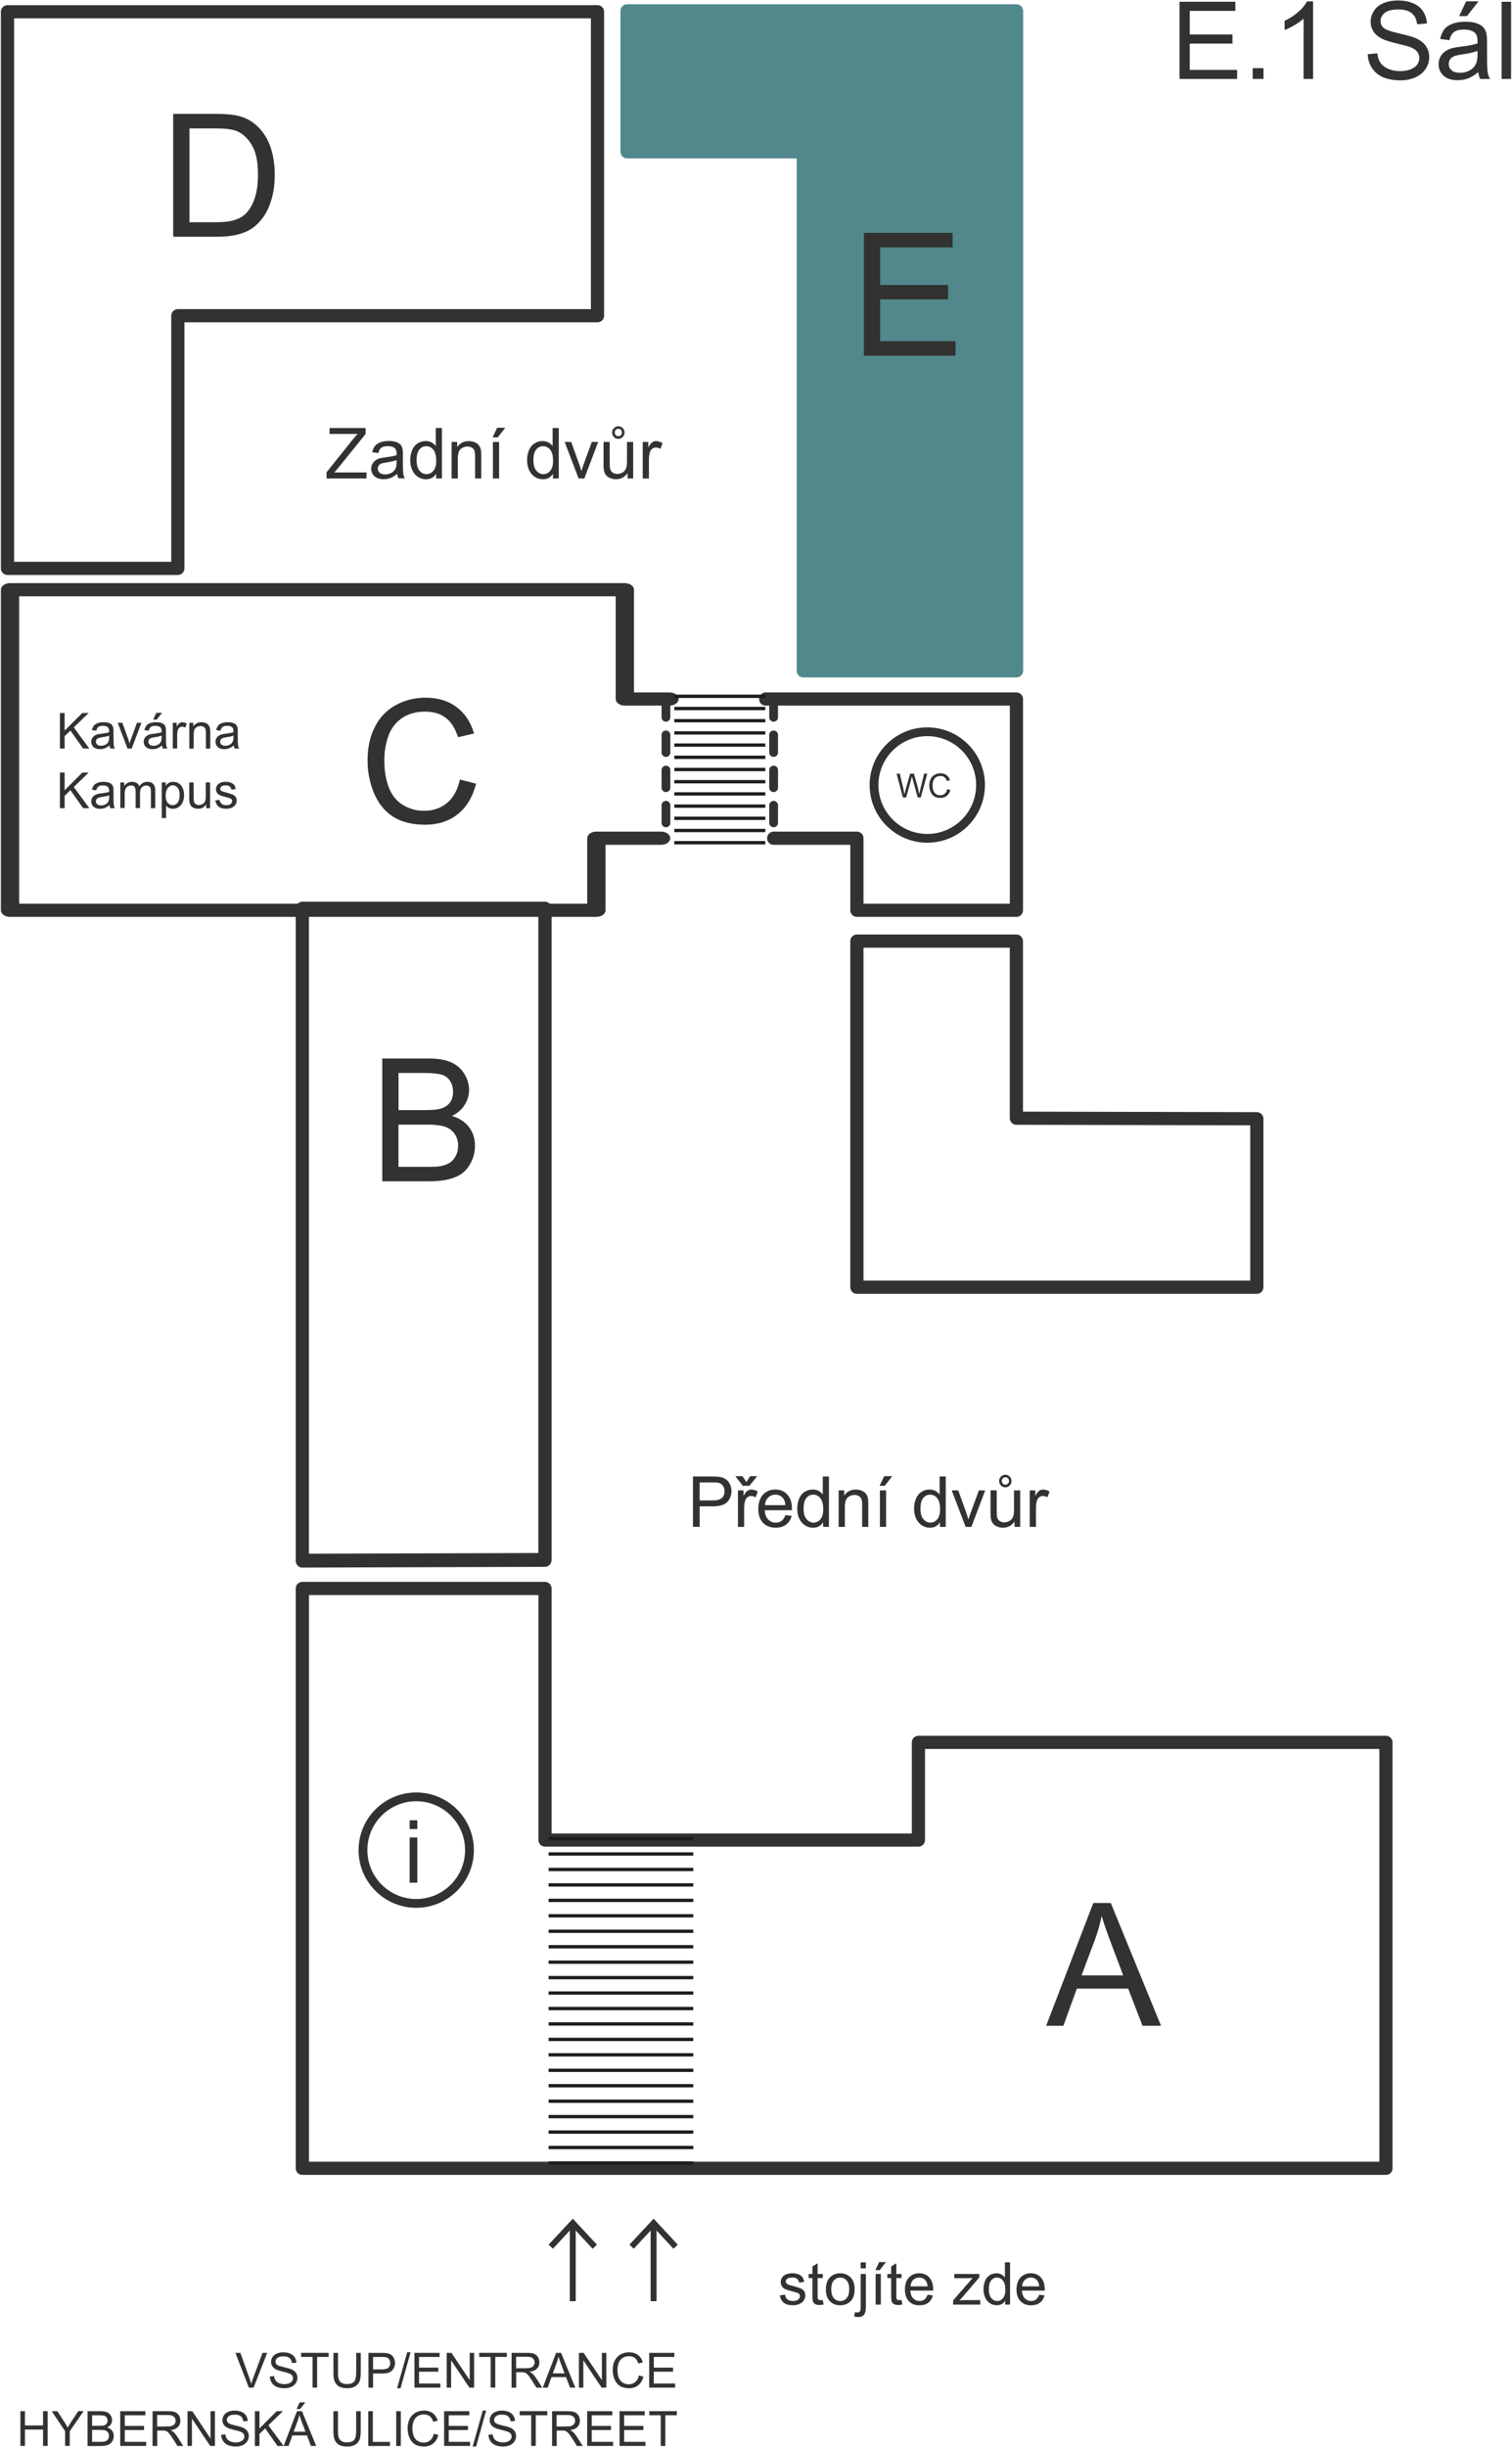 <?xml version="1.0" encoding="UTF-8"?> <svg xmlns="http://www.w3.org/2000/svg" xmlns:xlink="http://www.w3.org/1999/xlink" id="Vrstva_1" width="445" height="720" version="1.1" viewBox="0 0 445 720"><defs><style> .st0, .st1 { fill: none; } .st2 { fill: #323231; } .st3 { clip-path: url(#clippath-1); } .st4 { clip-path: url(#clippath-3); } .st5 { clip-path: url(#clippath-4); } .st6 { clip-path: url(#clippath-2); } .st7 { clip-path: url(#clippath-5); } .st1 { stroke: #1d1d1b; stroke-miterlimit: 10; stroke-width: .98px; } .st8 { fill: #51888b; } .st9 { clip-path: url(#clippath); } </style><clipPath id="clippath"><rect class="st0" x=".26" y=".13" width="444.48" height="719.74"></rect></clipPath><clipPath id="clippath-1"><rect class="st0" x=".26" y=".13" width="444.48" height="719.74"></rect></clipPath><clipPath id="clippath-2"><rect class="st0" x=".26" y=".13" width="444.48" height="719.74"></rect></clipPath><clipPath id="clippath-3"><rect class="st0" x=".26" y=".13" width="444.48" height="719.74"></rect></clipPath><clipPath id="clippath-4"><rect class="st0" x=".26" y=".13" width="444.48" height="719.74"></rect></clipPath><clipPath id="clippath-5"><rect class="st0" x=".26" y=".13" width="444.48" height="719.74"></rect></clipPath></defs><polygon class="st8" points="183.95 2.98 183.95 45.19 236.34 45.19 236.34 197.13 299.21 197.13 299.21 2.98 183.95 2.98"></polygon><g class="st9"><path class="st2" d="M90.92,636.07h315.04v-121.45h-133.72v26.8c0,1.07-.87,1.94-1.94,1.94h-109.9c-1.07,0-1.94-.87-1.94-1.94v-72.08h-67.53v166.74ZM407.9,639.95H88.98c-1.07,0-1.94-.87-1.94-1.94v-170.62c0-1.07.87-1.94,1.94-1.94h71.42c1.07,0,1.94.87,1.94,1.94v72.09h106.02v-26.8c0-1.07.87-1.94,1.94-1.94h137.6c1.07,0,1.94.87,1.94,1.94v125.34c0,1.07-.87,1.94-1.94,1.94"></path><path class="st2" d="M254.14,278.85v97.96c19.3,0,94.53,0,113.83,0v-45.7l-68.84-.15c-1.07,0-1.94-.87-1.94-1.94v-50.17h-43.06ZM252.19,380.7c-1.07,0-1.94-.87-1.94-1.94v-101.85c0-1.07.87-1.94,1.94-1.94h46.94c1.07,0,1.94.87,1.94,1.94v50.18l68.83.15c1.07,0,1.94.87,1.94,1.94v49.58c0,1.07-.87,1.94-1.94,1.94-16.04,0-101.67,0-117.72,0"></path><path class="st2" d="M90.92,269.4v187.77l67.53-.21v-187.56h-67.53ZM160.39,459h0,0ZM88.98,461.27c-.51,0-1.01-.21-1.37-.6-.37-.38-.57-.9-.57-1.45v-191.87c0-1.13.87-2.04,1.94-2.04h71.42c1.07,0,1.94.92,1.94,2.04v191.64c0,1.13-.87,2.04-1.94,2.04l-71.42.22h0Z"></path><path class="st2" d="M4.15,165.3h46.25v-72.4c0-1.07.87-1.94,1.94-1.94h121.57V5.4H4.15v159.9ZM52.34,169.18H2.2c-1.07,0-1.94-.87-1.94-1.94V3.46c0-1.07.87-1.94,1.94-1.94h173.65c1.07,0,1.94.87,1.94,1.94v89.44c0,1.07-.87,1.94-1.94,1.94H54.28v72.4c0,1.07-.87,1.94-1.94,1.94"></path><path class="st8" d="M186.49,42.72h49.93c1.07,0,1.94.87,1.94,1.94v150.78c12.99,0,49.97,0,58.87,0V5.14h-110.75v37.58ZM236.42,199.33c-.52,0-1.01-.2-1.37-.57-.36-.36-.57-.86-.57-1.37V46.61h-49.93c-1.07,0-1.94-.87-1.94-1.94V3.2c0-1.07.87-1.94,1.94-1.94h114.63c1.07,0,1.94.87,1.94,1.94v194.18c0,1.07-.87,1.94-1.94,1.94,0,0-50.62,0-62.75,0"></path><path class="st2" d="M299.14,269.79h-46.94c-1.07,0-1.94-.87-1.94-1.94v-19.27h-22.56c-1.07,0-1.94-.87-1.94-1.94s.87-1.94,1.94-1.94h24.5c1.07,0,1.94.87,1.94,1.94v19.27h43.06v-58.29h-71.85c-1.07,0-1.94-.87-1.94-1.94s.87-1.94,1.94-1.94h73.79c1.07,0,1.94.87,1.94,1.94v62.17c0,1.07-.87,1.94-1.94,1.94"></path><path class="st2" d="M175.51,269.79H2.95c-1.48,0-2.69-.87-2.69-1.94v-94.33c0-1.07,1.2-1.94,2.69-1.94h180.95c1.48,0,2.69.87,2.69,1.94v30.22h10.44c1.48,0,2.69.87,2.69,1.94s-1.2,1.94-2.69,1.94h-13.13c-1.48,0-2.69-.87-2.69-1.94v-30.22H5.64v90.45h167.19v-19.27c0-1.07,1.2-1.94,2.69-1.94h19.06c1.48,0,2.69.87,2.69,1.94s-1.2,1.94-2.69,1.94h-16.37v19.27c0,1.07-1.2,1.94-2.69,1.94"></path><path class="st2" d="M196,212.35c-.72,0-1.3-.58-1.3-1.29v-5.18c0-.72.58-1.29,1.3-1.29s1.29.58,1.29,1.29v5.18c0,.71-.58,1.29-1.29,1.29M196,222.71c-.72,0-1.3-.58-1.3-1.29v-5.18c0-.72.58-1.29,1.3-1.29h0c.72,0,1.29.58,1.29,1.29,0,.04,0,.09,0,.13v5.05c0,.71-.58,1.29-1.29,1.29M196,233.07c-.72,0-1.3-.58-1.3-1.3v-5.18c0-.71.58-1.29,1.3-1.29h0c.72,0,1.29.58,1.29,1.29,0,.04,0,.09,0,.13v5.05c0,.71-.58,1.3-1.29,1.3M196,243.42c-.72,0-1.3-.58-1.3-1.29v-5.18c0-.71.58-1.29,1.3-1.29h0c.72,0,1.29.58,1.29,1.29,0,.04,0,.09,0,.13v5.05c0,.71-.58,1.29-1.29,1.29"></path><path class="st2" d="M227.69,212.35c-.72,0-1.3-.58-1.3-1.29v-5.18c0-.72.58-1.29,1.3-1.29s1.29.58,1.29,1.29v5.18c0,.71-.58,1.29-1.29,1.29M227.69,222.71c-.72,0-1.3-.58-1.3-1.29v-5.18c0-.72.58-1.29,1.3-1.29h0c.72,0,1.29.58,1.29,1.29,0,.04,0,.09,0,.13v5.05c0,.71-.58,1.29-1.29,1.29M227.69,233.07c-.72,0-1.3-.58-1.3-1.3v-5.18c0-.71.58-1.29,1.3-1.29h0c.72,0,1.29.58,1.29,1.29,0,.04,0,.09,0,.13v5.05c0,.71-.58,1.3-1.29,1.3M227.69,243.42c-.72,0-1.3-.58-1.3-1.29v-5.18c0-.71.58-1.29,1.3-1.29h0c.72,0,1.29.58,1.29,1.29,0,.04,0,.09,0,.13v5.05c0,.71-.58,1.29-1.29,1.29"></path><path class="st2" d="M96.12,140.77v-1.82l7.6-9.5c.54-.67,1.05-1.26,1.54-1.76h-8.27v-1.75h10.62v1.75l-8.32,10.29-.9,1.04h9.47v1.75h-11.72Z"></path><path class="st2" d="M116.72,135.38c-.66.27-1.65.5-2.97.69-.75.11-1.28.23-1.59.36s-.55.33-.72.59c-.17.26-.25.55-.25.86,0,.49.18.89.55,1.21.37.32.9.49,1.61.49s1.32-.15,1.87-.46c.55-.31.95-.73,1.2-1.26.2-.41.29-1.02.29-1.82v-.67ZM116.88,139.44c-.67.57-1.32.98-1.95,1.21-.62.24-1.29.35-2.01.35-1.18,0-2.09-.29-2.72-.87-.63-.58-.95-1.31-.95-2.21,0-.53.12-1.01.36-1.44.24-.43.55-.78.94-1.05.39-.26.82-.46,1.31-.6.36-.09.9-.19,1.62-.27,1.47-.18,2.55-.39,3.25-.63,0-.25,0-.41,0-.47,0-.74-.17-1.26-.52-1.57-.46-.41-1.16-.62-2.07-.62-.86,0-1.49.15-1.9.45-.41.3-.71.83-.9,1.59l-1.78-.24c.16-.76.43-1.38.8-1.85.37-.47.91-.83,1.61-1.08.7-.25,1.51-.38,2.44-.38s1.66.11,2.24.32c.57.22.99.49,1.26.81.27.33.46.74.57,1.24.06.31.09.87.09,1.68v2.43c0,1.69.04,2.76.12,3.21.08.45.23.88.46,1.29h-1.9c-.19-.38-.31-.82-.36-1.33"></path><path class="st2" d="M122.6,135.41c0,1.38.29,2.4.87,3.09.58.68,1.26,1.02,2.05,1.02s1.47-.33,2.03-.98c.56-.65.83-1.64.83-2.98,0-1.47-.28-2.55-.85-3.24-.57-.69-1.26-1.03-2.09-1.03s-1.49.33-2.03.99c-.54.66-.81,1.7-.81,3.13M128.36,140.77v-1.35c-.68,1.07-1.68,1.6-3,1.6-.86,0-1.64-.24-2.36-.71s-1.28-1.13-1.67-1.98c-.39-.85-.59-1.82-.59-2.92s.18-2.04.54-2.92c.36-.87.89-1.54,1.61-2.01.71-.46,1.51-.7,2.4-.7.65,0,1.22.14,1.73.41.5.27.92.63,1.23,1.07v-5.32h1.81v14.83h-1.69Z"></path><path class="st2" d="M132.91,140.77v-10.74h1.64v1.53c.79-1.18,1.93-1.77,3.42-1.77.65,0,1.24.12,1.78.35.54.23.95.54,1.22.92.27.38.46.83.57,1.35.07.34.1.93.1,1.77v6.6h-1.82v-6.53c0-.74-.07-1.3-.21-1.66-.14-.37-.39-.66-.75-.88-.36-.22-.78-.33-1.27-.33-.77,0-1.44.25-2.01.74-.56.49-.84,1.43-.84,2.8v5.87h-1.82Z"></path></g><path class="st2" d="M145.07,130.03h1.82v10.74h-1.82v-10.74ZM144.98,128.69l1.34-2.83h2.39l-2.23,2.83h-1.51Z"></path><g class="st3"><path class="st2" d="M156.99,135.41c0,1.38.29,2.4.87,3.09.58.68,1.26,1.02,2.05,1.02s1.47-.33,2.03-.98c.56-.65.83-1.64.83-2.98,0-1.47-.28-2.55-.85-3.24-.57-.69-1.26-1.03-2.09-1.03s-1.49.33-2.03.99c-.54.66-.81,1.7-.81,3.13M162.75,140.77v-1.35c-.68,1.07-1.68,1.6-3,1.6-.86,0-1.64-.24-2.36-.71s-1.27-1.13-1.67-1.98c-.4-.85-.59-1.82-.59-2.92s.18-2.04.54-2.92c.36-.87.89-1.54,1.61-2.01.71-.46,1.51-.7,2.4-.7.65,0,1.22.14,1.73.41s.92.63,1.23,1.07v-5.32h1.81v14.83h-1.69Z"></path><path class="st2" d="M170.28,140.77l-4.09-10.74h1.92l2.31,6.43c.25.7.48,1.42.69,2.16.16-.57.39-1.25.68-2.04l2.39-6.55h1.87l-4.07,10.74h-1.7Z"></path><path class="st2" d="M180.92,127.24c0,.32.11.58.32.8.21.22.46.32.75.32s.54-.11.75-.32c.21-.21.32-.47.32-.78s-.1-.56-.31-.78c-.21-.22-.46-.32-.76-.32s-.54.11-.75.32c-.21.21-.32.47-.32.76M180.16,127.23c0-.49.18-.92.54-1.27.36-.36.79-.54,1.28-.54s.93.18,1.29.54c.36.36.54.8.54,1.31s-.18.96-.54,1.32c-.36.36-.78.54-1.28.54s-.94-.18-1.29-.54c-.36-.36-.54-.81-.54-1.35M184.7,140.77v-1.58c-.84,1.21-1.97,1.82-3.41,1.82-.63,0-1.23-.12-1.77-.36-.55-.24-.96-.55-1.22-.92-.27-.37-.45-.82-.56-1.35-.07-.36-.11-.92-.11-1.7v-6.65h1.82v5.96c0,.95.04,1.59.11,1.92.11.48.36.85.73,1.13.37.27.83.41,1.38.41s1.06-.14,1.54-.42c.48-.28.82-.66,1.02-1.14.2-.48.3-1.18.3-2.1v-5.75h1.82v10.74h-1.63Z"></path><path class="st2" d="M189.16,140.77v-10.74h1.64v1.63c.42-.76.8-1.26,1.16-1.51.35-.24.74-.36,1.17-.36.61,0,1.24.2,1.87.59l-.63,1.69c-.45-.26-.89-.39-1.34-.39-.4,0-.76.12-1.07.36-.32.24-.54.57-.68,1-.2.65-.3,1.36-.3,2.12v5.62h-1.82Z"></path><path class="st2" d="M205.91,441.49h3.83c1.27,0,2.17-.24,2.7-.71.53-.47.8-1.14.8-1.99,0-.62-.16-1.15-.47-1.59-.31-.44-.73-.73-1.24-.88-.33-.09-.94-.13-1.83-.13h-3.79v5.3ZM203.95,449.27v-14.83h5.59c.98,0,1.74.05,2.26.14.73.12,1.34.35,1.83.69.49.34.89.82,1.19,1.43.3.61.45,1.29.45,2.02,0,1.26-.4,2.33-1.2,3.2-.8.87-2.25,1.31-4.35,1.31h-3.8v6.03h-1.96Z"></path><path class="st2" d="M217.19,449.27v-10.74h1.64v1.63c.42-.76.8-1.27,1.16-1.51.35-.24.74-.36,1.17-.36.61,0,1.24.2,1.87.59l-.63,1.69c-.45-.26-.89-.39-1.34-.39-.4,0-.75.12-1.07.36s-.54.57-.68,1c-.2.65-.3,1.36-.3,2.12v5.62h-1.82ZM219.67,436.08l1.11-1.72h2.06l-2.28,2.83h-1.94l-2.18-2.83h2.08l1.14,1.72Z"></path><path class="st2" d="M225.15,442.87h6c-.08-.9-.31-1.58-.69-2.03-.58-.7-1.33-1.05-2.26-1.05-.84,0-1.54.28-2.11.84-.57.56-.89,1.31-.95,2.25M231.13,445.81l1.88.23c-.3,1.1-.85,1.95-1.65,2.56-.8.61-1.83.91-3.07.91-1.57,0-2.82-.48-3.74-1.45-.92-.97-1.38-2.32-1.38-4.07s.47-3.21,1.4-4.21c.93-1,2.14-1.5,3.62-1.5s2.61.49,3.52,1.47c.91.98,1.37,2.35,1.37,4.13,0,.11,0,.27,0,.49h-8.01c.07,1.18.4,2.08,1,2.71.6.63,1.35.94,2.25.94.67,0,1.24-.17,1.71-.53.47-.35.85-.91,1.12-1.68"></path><path class="st2" d="M236.51,443.91c0,1.38.29,2.4.87,3.09.58.68,1.26,1.02,2.05,1.02s1.47-.33,2.03-.98c.56-.65.83-1.64.83-2.98,0-1.47-.28-2.55-.85-3.24-.57-.69-1.26-1.03-2.09-1.03s-1.49.33-2.03.99c-.54.66-.81,1.7-.81,3.13M242.26,449.27v-1.35c-.68,1.07-1.68,1.6-3,1.6-.86,0-1.64-.24-2.36-.71-.72-.47-1.27-1.13-1.67-1.98-.4-.85-.59-1.82-.59-2.92s.18-2.04.54-2.92c.36-.87.89-1.54,1.61-2.01.71-.46,1.51-.7,2.4-.7.65,0,1.22.14,1.73.41.51.27.92.63,1.23,1.07v-5.32h1.81v14.83h-1.69Z"></path><path class="st2" d="M246.82,449.27v-10.74h1.64v1.53c.79-1.18,1.93-1.77,3.42-1.77.65,0,1.24.12,1.78.35s.95.54,1.22.92c.27.38.46.83.57,1.35.07.34.1.93.1,1.77v6.6h-1.82v-6.53c0-.74-.07-1.3-.21-1.66-.14-.37-.39-.66-.75-.88-.36-.22-.78-.33-1.27-.33-.77,0-1.44.25-2.01.74-.56.49-.84,1.43-.84,2.8v5.87h-1.82Z"></path></g><path class="st2" d="M258.97,438.53h1.82v10.74h-1.82v-10.74ZM258.88,437.19l1.34-2.83h2.39l-2.23,2.83h-1.51Z"></path><g class="st6"><path class="st2" d="M270.9,443.91c0,1.38.29,2.4.87,3.09s1.27,1.02,2.05,1.02,1.47-.33,2.03-.98c.56-.65.83-1.64.83-2.98,0-1.47-.28-2.55-.85-3.24-.57-.69-1.26-1.03-2.09-1.03s-1.49.33-2.03.99c-.54.66-.81,1.7-.81,3.13M276.65,449.27v-1.35c-.68,1.07-1.68,1.6-3,1.6-.86,0-1.64-.24-2.36-.71-.72-.47-1.27-1.13-1.67-1.98-.4-.85-.59-1.82-.59-2.92s.18-2.04.54-2.92c.36-.87.89-1.54,1.61-2.01.71-.46,1.51-.7,2.4-.7.65,0,1.22.14,1.73.41.51.27.92.63,1.23,1.07v-5.32h1.81v14.83h-1.69Z"></path><path class="st2" d="M284.19,449.27l-4.09-10.74h1.92l2.31,6.43c.25.7.48,1.42.69,2.17.16-.57.39-1.25.68-2.04l2.39-6.55h1.87l-4.07,10.74h-1.7Z"></path><path class="st2" d="M294.83,435.75c0,.32.11.58.32.8.21.22.46.32.75.32s.54-.11.75-.32c.21-.21.32-.48.32-.78s-.1-.56-.31-.78c-.21-.21-.46-.32-.76-.32s-.54.11-.75.32-.32.47-.32.76M294.06,435.74c0-.49.18-.92.54-1.27.36-.36.79-.54,1.28-.54s.93.18,1.29.54c.36.36.54.8.54,1.31s-.18.96-.54,1.32c-.36.36-.78.54-1.28.54s-.94-.18-1.29-.54c-.36-.36-.54-.81-.54-1.35M298.6,449.27v-1.58c-.84,1.21-1.97,1.82-3.41,1.82-.63,0-1.23-.12-1.77-.36-.55-.24-.96-.55-1.22-.92-.27-.37-.45-.82-.56-1.35-.07-.36-.11-.92-.11-1.7v-6.66h1.82v5.96c0,.95.04,1.59.11,1.92.11.48.36.85.73,1.13.37.27.83.41,1.38.41s1.06-.14,1.54-.42.82-.66,1.02-1.14c.2-.48.3-1.18.3-2.1v-5.75h1.82v10.74h-1.63Z"></path><path class="st2" d="M303.06,449.27v-10.74h1.64v1.63c.42-.76.8-1.27,1.16-1.51.35-.24.74-.36,1.17-.36.61,0,1.24.2,1.87.59l-.63,1.69c-.45-.26-.89-.39-1.33-.39-.4,0-.76.12-1.07.36-.32.24-.54.57-.68,1-.2.65-.3,1.36-.3,2.12v5.62h-1.82Z"></path></g><polygon class="st2" points="199.48 660.49 198.2 661.68 192.37 655.38 186.52 661.67 185.25 660.48 192.37 652.83 199.48 660.49"></polygon><rect class="st2" x="191.49" y="654.57" width="1.74" height="22.54"></rect><g><path class="st2" d="M229.52,675.42l1.51-.24c.08.6.32,1.07.71,1.39.39.32.93.48,1.62.48s1.22-.14,1.56-.43c.34-.29.51-.62.51-1.01,0-.34-.15-.62-.45-.81-.21-.14-.73-.31-1.56-.52-1.12-.28-1.9-.53-2.33-.73s-.76-.49-.98-.86c-.22-.36-.33-.77-.33-1.21,0-.4.09-.77.28-1.12s.43-.63.75-.85c.24-.18.56-.32.97-.45.41-.12.85-.18,1.32-.18.71,0,1.33.1,1.86.31.53.2.93.48,1.18.83s.43.81.53,1.4l-1.49.2c-.07-.46-.26-.83-.59-1.09-.33-.26-.79-.39-1.38-.39-.7,0-1.2.12-1.5.35-.3.23-.45.5-.45.81,0,.2.06.38.19.53.12.16.32.3.58.41.15.06.6.19,1.35.39,1.08.29,1.83.52,2.26.71.43.18.76.45,1.01.8.24.35.36.79.36,1.31s-.15.99-.45,1.44-.73.8-1.29,1.04c-.56.25-1.19.37-1.9.37-1.17,0-2.06-.24-2.68-.73-.61-.49-1.01-1.21-1.18-2.16Z"></path><path class="st2" d="M242.16,676.74l.22,1.35c-.43.09-.81.14-1.15.14-.55,0-.98-.09-1.29-.26-.31-.17-.52-.41-.64-.69-.12-.29-.19-.89-.19-1.8v-5.18h-1.12v-1.19h1.12v-2.23l1.52-.92v3.15h1.54v1.19h-1.54v5.27c0,.44.03.72.08.84.05.12.14.22.26.3.12.07.29.11.52.11.17,0,.39-.02.67-.06Z"></path><path class="st2" d="M243.08,673.61c0-1.67.46-2.9,1.39-3.71.77-.67,1.72-1,2.83-1,1.24,0,2.25.41,3.04,1.22s1.18,1.93,1.18,3.36c0,1.16-.17,2.07-.52,2.74-.35.67-.85,1.18-1.52,1.55-.67.37-1.39.55-2.18.55-1.26,0-2.28-.41-3.06-1.21-.78-.81-1.17-1.97-1.17-3.5ZM244.65,673.61c0,1.15.25,2.02.75,2.59.5.57,1.14.86,1.9.86s1.39-.29,1.89-.87c.5-.58.75-1.46.75-2.64,0-1.11-.25-1.96-.76-2.53-.51-.57-1.13-.86-1.89-.86s-1.4.29-1.9.86c-.5.57-.75,1.43-.75,2.59Z"></path><path class="st2" d="M251.37,681.61l.29-1.3c.3.08.55.12.72.12.31,0,.54-.1.7-.31.15-.21.23-.72.23-1.55v-9.47h1.53v9.5c0,1.11-.14,1.88-.43,2.32-.37.57-.98.85-1.83.85-.41,0-.81-.05-1.2-.16ZM253.3,667.45v-1.77h1.53v1.77h-1.53Z"></path><path class="st2" d="M257.63,667.98l1.13-2.38h2l-1.87,2.38h-1.26ZM257.71,678.11v-9.01h1.53v9.01h-1.53Z"></path><path class="st2" d="M265.33,676.74l.22,1.35c-.43.09-.81.14-1.15.14-.55,0-.98-.09-1.29-.26-.31-.17-.52-.41-.64-.69-.12-.29-.19-.89-.19-1.8v-5.18h-1.12v-1.19h1.12v-2.23l1.52-.92v3.15h1.54v1.19h-1.54v5.27c0,.44.03.72.08.84.05.12.14.22.26.3.12.07.29.11.52.11.17,0,.39-.02.67-.06Z"></path><path class="st2" d="M273,675.21l1.58.2c-.25.92-.71,1.64-1.38,2.15-.67.51-1.53.76-2.58.76-1.32,0-2.36-.41-3.13-1.22-.77-.81-1.16-1.95-1.16-3.42s.39-2.69,1.17-3.53c.78-.84,1.79-1.26,3.04-1.26s2.19.41,2.95,1.23,1.15,1.97,1.15,3.46c0,.09,0,.23,0,.41h-6.72c.06.99.34,1.75.84,2.27.5.53,1.13.79,1.88.79.56,0,1.04-.15,1.43-.44.4-.29.71-.76.94-1.41ZM267.98,672.74h5.03c-.07-.76-.26-1.33-.58-1.71-.49-.59-1.12-.88-1.89-.88-.7,0-1.29.23-1.77.7-.48.47-.74,1.1-.79,1.88Z"></path><path class="st2" d="M280.51,678.11v-1.24l5.74-6.58c-.65.03-1.22.05-1.72.05h-3.67v-1.24h7.36v1.01l-4.88,5.72-.94,1.04c.68-.05,1.33-.08,1.93-.08h4.17v1.32h-7.97Z"></path><path class="st2" d="M295.85,678.11v-1.14c-.57.89-1.41,1.34-2.52,1.34-.72,0-1.38-.2-1.98-.59-.6-.4-1.07-.95-1.4-1.66-.33-.71-.5-1.53-.5-2.45s.15-1.71.45-2.45.75-1.29,1.35-1.68c.6-.39,1.27-.58,2.01-.58.54,0,1.03.11,1.45.34.42.23.77.53,1.04.89v-4.46h1.52v12.44h-1.42ZM291.03,673.61c0,1.15.24,2.02.73,2.59.49.57,1.06.86,1.72.86s1.23-.27,1.7-.82.7-1.38.7-2.5c0-1.23-.24-2.14-.71-2.71-.47-.58-1.06-.87-1.76-.87s-1.25.28-1.7.83-.68,1.43-.68,2.62Z"></path><path class="st2" d="M305.84,675.21l1.58.2c-.25.92-.71,1.64-1.38,2.15-.67.51-1.53.76-2.58.76-1.32,0-2.36-.41-3.13-1.22-.77-.81-1.16-1.95-1.16-3.42s.39-2.69,1.17-3.53c.78-.84,1.79-1.26,3.04-1.26s2.19.41,2.95,1.23,1.15,1.97,1.15,3.46c0,.09,0,.23,0,.41h-6.72c.06.99.34,1.75.84,2.27.5.53,1.13.79,1.88.79.56,0,1.04-.15,1.43-.44.4-.29.71-.76.94-1.41ZM300.82,672.74h5.03c-.07-.76-.26-1.33-.58-1.71-.49-.59-1.12-.88-1.89-.88-.7,0-1.29.23-1.77.7-.48.47-.74,1.1-.79,1.88Z"></path></g><g><path class="st2" d="M73.24,702.54l-3.96-10.23h1.47l2.66,7.43c.21.6.39,1.15.54,1.67.16-.56.34-1.12.55-1.67l2.76-7.43h1.38l-4.01,10.23h-1.39Z"></path><path class="st2" d="M79.39,699.26l1.28-.11c.06.51.2.93.42,1.26s.56.59,1.03.8.99.3,1.57.3c.52,0,.97-.08,1.37-.23s.69-.36.88-.63c.19-.27.29-.56.29-.88s-.09-.6-.28-.84c-.19-.24-.49-.44-.92-.6-.27-.11-.88-.27-1.82-.5-.94-.23-1.6-.44-1.98-.64-.49-.26-.85-.57-1.09-.95-.24-.38-.36-.8-.36-1.27,0-.52.15-1,.44-1.45.29-.45.72-.79,1.28-1.02s1.19-.35,1.88-.35c.76,0,1.43.12,2.01.37.58.24,1.02.6,1.34,1.08.31.47.48,1.01.5,1.61l-1.3.1c-.07-.65-.31-1.13-.71-1.47-.4-.33-1-.5-1.78-.5s-1.42.15-1.79.45c-.37.3-.56.66-.56,1.08,0,.37.13.67.4.91.26.24.94.48,2.04.73,1.1.25,1.86.47,2.27.65.6.27,1.04.62,1.32,1.04.28.42.43.91.43,1.46s-.16,1.06-.47,1.54c-.31.48-.76.86-1.34,1.12s-1.24.4-1.97.4c-.93,0-1.7-.14-2.33-.41-.63-.27-1.12-.68-1.47-1.22s-.54-1.16-.56-1.84Z"></path><path class="st2" d="M91.99,702.54v-9.03h-3.37v-1.21h8.11v1.21h-3.39v9.03h-1.35Z"></path><path class="st2" d="M104.83,692.31h1.35v5.91c0,1.03-.12,1.85-.35,2.45-.23.61-.65,1.1-1.26,1.48-.61.38-1.4.57-2.39.57s-1.74-.17-2.35-.5c-.61-.33-1.04-.81-1.31-1.43s-.39-1.48-.39-2.57v-5.91h1.35v5.91c0,.89.08,1.54.25,1.96.17.42.45.75.85.97.4.23.89.34,1.48.34,1,0,1.71-.23,2.13-.68.42-.45.64-1.32.64-2.6v-5.91Z"></path><path class="st2" d="M108.44,702.54v-10.23h3.86c.68,0,1.2.03,1.56.1.5.08.92.24,1.26.48.34.23.61.56.82.99.21.42.31.89.31,1.4,0,.87-.28,1.61-.83,2.21-.55.6-1.55.9-3,.9h-2.62v4.16h-1.35ZM109.79,697.18h2.65c.88,0,1.5-.16,1.86-.49.37-.33.55-.78.55-1.38,0-.43-.11-.79-.32-1.1s-.5-.51-.85-.6c-.23-.06-.65-.09-1.26-.09h-2.62v3.66Z"></path><path class="st2" d="M116.87,702.72l2.97-10.58h1l-2.96,10.58h-1.01Z"></path><path class="st2" d="M121.98,702.54v-10.23h7.4v1.21h-6.05v3.13h5.66v1.2h-5.66v3.48h6.28v1.21h-7.64Z"></path><path class="st2" d="M131.47,702.54v-10.23h1.39l5.38,8.03v-8.03h1.3v10.23h-1.39l-5.38-8.04v8.04h-1.3Z"></path><path class="st2" d="M144.41,702.54v-9.03h-3.37v-1.21h8.11v1.21h-3.39v9.03h-1.35Z"></path><path class="st2" d="M150.56,702.54v-10.23h4.54c.91,0,1.61.09,2.08.28.47.18.85.51,1.14.97.28.46.43.98.43,1.54,0,.73-.23,1.34-.7,1.84-.47.5-1.2.81-2.18.95.36.17.63.34.82.51.4.36.77.82,1.12,1.36l1.78,2.79h-1.7l-1.35-2.13c-.4-.61-.72-1.08-.98-1.41s-.49-.55-.69-.68c-.2-.13-.41-.22-.62-.27-.15-.03-.41-.05-.75-.05h-1.57v4.54h-1.35ZM151.91,696.83h2.91c.62,0,1.1-.06,1.45-.19s.61-.33.8-.61c.18-.28.27-.59.27-.92,0-.48-.18-.88-.53-1.19-.35-.31-.91-.47-1.67-.47h-3.24v3.39Z"></path><path class="st2" d="M159.74,702.54l3.93-10.23h1.46l4.19,10.23h-1.54l-1.19-3.1h-4.28l-1.12,3.1h-1.44ZM162.69,698.34h3.47l-1.07-2.83c-.33-.86-.57-1.57-.73-2.12-.13.66-.31,1.31-.55,1.95l-1.12,3Z"></path><path class="st2" d="M170.38,702.54v-10.23h1.39l5.38,8.03v-8.03h1.3v10.23h-1.39l-5.38-8.04v8.04h-1.3Z"></path><path class="st2" d="M188.02,698.96l1.35.34c-.28,1.11-.79,1.96-1.53,2.54-.74.58-1.64.88-2.71.88s-2-.22-2.69-.67-1.22-1.1-1.58-1.95-.54-1.77-.54-2.74c0-1.07.2-2,.61-2.79.41-.79.99-1.4,1.74-1.81.75-.41,1.58-.62,2.48-.62,1.02,0,1.88.26,2.58.78.7.52,1.18,1.25,1.46,2.2l-1.33.31c-.24-.74-.58-1.29-1.03-1.63-.45-.34-1.02-.51-1.7-.51-.79,0-1.44.19-1.97.57s-.9.88-1.11,1.52c-.21.63-.32,1.29-.32,1.96,0,.87.13,1.63.38,2.28.25.65.65,1.13,1.18,1.46s1.11.48,1.74.48c.76,0,1.4-.22,1.93-.66s.88-1.09,1.07-1.95Z"></path><path class="st2" d="M191.07,702.54v-10.23h7.4v1.21h-6.05v3.13h5.66v1.2h-5.66v3.48h6.28v1.21h-7.64Z"></path></g><g class="st4"><g><path class="st2" d="M6,719.7v-10.23h1.35v4.2h5.32v-4.2h1.35v10.23h-1.35v-4.82h-5.32v4.82h-1.35Z"></path><path class="st2" d="M19.16,719.7v-4.33l-3.94-5.9h1.65l2.02,3.08c.37.58.72,1.15,1.04,1.73.31-.54.68-1.14,1.12-1.81l1.98-3.01h1.58l-4.08,5.9v4.33h-1.35Z"></path><path class="st2" d="M25.76,719.7v-10.23h3.84c.78,0,1.41.1,1.88.31.47.21.84.53,1.11.96.27.43.4.88.4,1.35,0,.44-.12.85-.36,1.24-.24.39-.6.7-1.08.94.62.18,1.09.49,1.43.93.33.44.5.95.5,1.55,0,.48-.1.92-.3,1.34s-.45.73-.75.95c-.3.22-.67.39-1.12.51-.45.11-1,.17-1.65.17h-3.9ZM27.11,713.77h2.21c.6,0,1.03-.04,1.29-.12.34-.1.6-.27.78-.51.17-.24.26-.54.26-.89,0-.34-.08-.64-.24-.9-.16-.26-.4-.43-.7-.53-.3-.09-.82-.14-1.56-.14h-2.04v3.09ZM27.11,718.49h2.55c.44,0,.74-.02.92-.05.31-.06.57-.15.78-.28.21-.13.38-.32.52-.57.13-.25.2-.54.2-.86,0-.38-.1-.71-.29-.99-.2-.28-.47-.48-.81-.59-.35-.11-.85-.17-1.5-.17h-2.37v3.52Z"></path><path class="st2" d="M35.38,719.7v-10.23h7.4v1.21h-6.05v3.13h5.66v1.2h-5.66v3.48h6.28v1.21h-7.64Z"></path><path class="st2" d="M44.9,719.7v-10.23h4.54c.91,0,1.61.09,2.08.28.47.18.85.51,1.14.97.28.46.43.98.43,1.54,0,.73-.23,1.34-.7,1.84-.47.5-1.2.81-2.18.95.36.17.63.34.82.51.4.36.77.82,1.12,1.36l1.78,2.79h-1.7l-1.35-2.13c-.4-.61-.72-1.08-.98-1.41s-.49-.55-.69-.68c-.2-.13-.41-.22-.62-.27-.15-.03-.41-.05-.75-.05h-1.57v4.54h-1.35ZM46.26,713.98h2.91c.62,0,1.1-.06,1.45-.19s.61-.33.8-.61c.18-.28.27-.59.27-.92,0-.48-.18-.88-.53-1.19-.35-.31-.91-.47-1.67-.47h-3.24v3.39Z"></path><path class="st2" d="M55.19,719.7v-10.23h1.39l5.38,8.03v-8.03h1.3v10.23h-1.39l-5.38-8.04v8.04h-1.3Z"></path><path class="st2" d="M65.07,716.41l1.28-.11c.06.51.2.93.42,1.26s.56.59,1.03.8.99.3,1.57.3c.52,0,.97-.08,1.37-.23s.69-.36.88-.63c.19-.27.29-.56.29-.88s-.09-.6-.28-.84c-.19-.24-.49-.44-.92-.6-.27-.11-.88-.27-1.82-.5-.94-.23-1.6-.44-1.98-.64-.49-.26-.85-.57-1.09-.95-.24-.38-.36-.8-.36-1.27,0-.52.15-1,.44-1.45.29-.45.72-.79,1.28-1.02s1.19-.35,1.88-.35c.76,0,1.43.12,2.01.37.58.24,1.02.6,1.34,1.08.31.47.48,1.01.5,1.61l-1.3.1c-.07-.65-.31-1.13-.71-1.47-.4-.33-1-.5-1.78-.5s-1.42.15-1.79.45c-.37.3-.56.66-.56,1.08,0,.37.13.67.4.91.26.24.94.48,2.04.73,1.1.25,1.86.47,2.27.65.6.27,1.04.62,1.32,1.04.28.42.43.91.43,1.46s-.16,1.06-.47,1.54c-.31.48-.76.86-1.34,1.12s-1.24.4-1.97.4c-.93,0-1.7-.14-2.33-.41-.63-.27-1.12-.68-1.47-1.22s-.54-1.16-.56-1.84Z"></path><path class="st2" d="M75.01,719.7v-10.23h1.35v5.08l5.08-5.08h1.84l-4.29,4.15,4.48,6.09h-1.79l-3.64-5.18-1.68,1.63v3.55h-1.35Z"></path><path class="st2" d="M83.48,719.7l3.93-10.23h1.46l4.19,10.23h-1.54l-1.19-3.1h-4.28l-1.12,3.1h-1.44ZM86.43,715.5h3.47l-1.07-2.83c-.33-.86-.57-1.57-.73-2.12-.13.66-.31,1.31-.55,1.95l-1.12,3ZM87.28,708.84l.93-1.96h1.65l-1.54,1.96h-1.04Z"></path><path class="st2" d="M104.82,709.47h1.35v5.91c0,1.03-.12,1.85-.35,2.45-.23.61-.65,1.1-1.26,1.48-.61.38-1.4.57-2.39.57s-1.74-.17-2.35-.5c-.61-.33-1.04-.81-1.31-1.43s-.39-1.48-.39-2.57v-5.91h1.35v5.91c0,.89.08,1.54.25,1.96.17.42.45.75.85.97.4.23.89.34,1.48.34,1,0,1.71-.23,2.13-.68.42-.45.64-1.32.64-2.6v-5.91Z"></path><path class="st2" d="M108.38,719.7v-10.23h1.35v9.03h5.04v1.21h-6.39Z"></path><path class="st2" d="M116.61,719.7v-10.23h1.35v10.23h-1.35Z"></path><path class="st2" d="M127.66,716.11l1.35.34c-.28,1.11-.79,1.96-1.53,2.54-.74.58-1.64.88-2.71.88s-2-.22-2.69-.67-1.22-1.1-1.58-1.95-.54-1.77-.54-2.74c0-1.07.2-2,.61-2.79.41-.79.99-1.4,1.74-1.81.75-.41,1.58-.62,2.48-.62,1.02,0,1.88.26,2.58.78.7.52,1.18,1.25,1.46,2.2l-1.33.31c-.24-.74-.58-1.29-1.03-1.63-.45-.34-1.02-.51-1.7-.51-.79,0-1.44.19-1.97.57s-.9.88-1.11,1.52c-.21.63-.32,1.29-.32,1.96,0,.87.13,1.63.38,2.28.25.65.65,1.13,1.18,1.46s1.11.48,1.74.48c.76,0,1.4-.22,1.93-.66s.88-1.09,1.07-1.95Z"></path><path class="st2" d="M130.71,719.7v-10.23h7.4v1.21h-6.05v3.13h5.66v1.2h-5.66v3.48h6.28v1.21h-7.64Z"></path><path class="st2" d="M139.11,719.87l2.97-10.58h1l-2.96,10.58h-1.01Z"></path><path class="st2" d="M143.73,716.41l1.28-.11c.06.51.2.93.42,1.26s.56.59,1.03.8.99.3,1.57.3c.52,0,.97-.08,1.37-.23s.69-.36.88-.63c.19-.27.29-.56.29-.88s-.09-.6-.28-.84c-.19-.24-.49-.44-.92-.6-.27-.11-.88-.27-1.82-.5-.94-.23-1.6-.44-1.98-.64-.49-.26-.85-.57-1.09-.95-.24-.38-.36-.8-.36-1.27,0-.52.15-1,.44-1.45.29-.45.72-.79,1.28-1.02s1.19-.35,1.88-.35c.76,0,1.43.12,2.01.37.58.24,1.02.6,1.34,1.08.31.47.48,1.01.5,1.61l-1.3.1c-.07-.65-.31-1.13-.71-1.47-.4-.33-1-.5-1.78-.5s-1.42.15-1.79.45c-.37.3-.56.66-.56,1.08,0,.37.13.67.4.91.26.24.94.48,2.04.73,1.1.25,1.86.47,2.27.65.6.27,1.04.62,1.32,1.04.28.42.43.91.43,1.46s-.16,1.06-.47,1.54c-.31.48-.76.86-1.34,1.12s-1.24.4-1.97.4c-.93,0-1.7-.14-2.33-.41-.63-.27-1.12-.68-1.47-1.22s-.54-1.16-.56-1.84Z"></path><path class="st2" d="M156.33,719.7v-9.03h-3.37v-1.21h8.11v1.21h-3.39v9.03h-1.35Z"></path><path class="st2" d="M162.48,719.7v-10.23h4.54c.91,0,1.61.09,2.08.28.47.18.85.51,1.14.97.28.46.43.98.43,1.54,0,.73-.23,1.34-.7,1.84-.47.5-1.2.81-2.18.95.36.17.63.34.82.51.4.36.77.82,1.12,1.36l1.78,2.79h-1.7l-1.35-2.13c-.4-.61-.72-1.08-.98-1.41s-.49-.55-.69-.68c-.2-.13-.41-.22-.62-.27-.15-.03-.41-.05-.75-.05h-1.57v4.54h-1.35ZM163.83,713.98h2.91c.62,0,1.1-.06,1.45-.19s.61-.33.8-.61c.18-.28.27-.59.27-.92,0-.48-.18-.88-.53-1.19-.35-.31-.91-.47-1.67-.47h-3.24v3.39Z"></path><path class="st2" d="M172.81,719.7v-10.23h7.4v1.21h-6.05v3.13h5.66v1.2h-5.66v3.48h6.28v1.21h-7.64Z"></path><path class="st2" d="M182.34,719.7v-10.23h7.4v1.21h-6.05v3.13h5.66v1.2h-5.66v3.48h6.28v1.21h-7.64Z"></path></g><path class="st2" d="M194.46,719.7v-9.03h-3.37v-1.21h8.11v1.21h-3.39v9.03h-1.35Z"></path><g><path class="st2" d="M347.15,23.23V.52h16.43v2.68h-13.42v6.96h12.57v2.67h-12.57v7.73h13.95v2.68h-16.95Z"></path><path class="st2" d="M368.69,23.23v-3.18h3.18v3.18h-3.18Z"></path><path class="st2" d="M386.45,23.23h-2.79V5.46c-.67.64-1.55,1.28-2.64,1.92s-2.07,1.12-2.94,1.44v-2.7c1.56-.73,2.92-1.62,4.09-2.67,1.17-1.04,1.99-2.06,2.48-3.04h1.8v22.81Z"></path><path class="st2" d="M402.52,15.94l2.84-.25c.13,1.14.45,2.07.94,2.8.49.73,1.25,1.32,2.29,1.77,1.03.45,2.2.67,3.49.67,1.15,0,2.16-.17,3.04-.51.88-.34,1.53-.81,1.96-1.4.43-.59.64-1.24.64-1.94s-.21-1.33-.62-1.87-1.1-.98-2.05-1.34c-.61-.24-1.96-.61-4.04-1.11-2.09-.5-3.55-.97-4.39-1.42-1.08-.57-1.89-1.27-2.42-2.12-.53-.84-.8-1.78-.8-2.83,0-1.15.33-2.22.98-3.22.65-1,1.6-1.75,2.85-2.27,1.25-.52,2.64-.77,4.17-.77,1.68,0,3.17.27,4.46.81,1.29.54,2.28,1.34,2.97,2.39s1.06,2.25,1.12,3.58l-2.88.22c-.15-1.44-.68-2.52-1.57-3.25-.89-.73-2.21-1.1-3.96-1.1s-3.14.33-3.97,1c-.83.67-1.25,1.47-1.25,2.41,0,.82.29,1.49.88,2.01.58.53,2.09,1.07,4.53,1.62s4.12,1.04,5.03,1.45c1.32.61,2.3,1.38,2.93,2.32s.95,2.01.95,3.23-.35,2.35-1.04,3.42-1.69,1.9-2.98,2.5c-1.3.59-2.76.89-4.38.89-2.06,0-3.78-.3-5.17-.9s-2.48-1.5-3.27-2.7c-.79-1.2-1.21-2.56-1.25-4.08Z"></path><path class="st2" d="M435.09,21.2c-1.03.88-2.03,1.5-2.98,1.86-.96.36-1.98.54-3.08.54-1.81,0-3.2-.44-4.17-1.33-.97-.88-1.46-2.01-1.46-3.39,0-.81.18-1.54.55-2.21.37-.67.85-1.2,1.44-1.6.59-.4,1.26-.71,2.01-.91.55-.14,1.37-.28,2.48-.42,2.25-.27,3.91-.59,4.97-.96,0-.38.01-.62.01-.73,0-1.14-.26-1.94-.79-2.4-.71-.63-1.77-.95-3.18-.95-1.31,0-2.28.23-2.91.69s-1.09,1.27-1.39,2.44l-2.73-.37c.25-1.17.66-2.11,1.22-2.83.57-.72,1.39-1.27,2.46-1.66,1.07-.39,2.32-.58,3.74-.58s2.55.17,3.42.5c.88.33,1.52.75,1.94,1.25s.7,1.13.87,1.9c.09.48.14,1.33.14,2.57v3.72c0,2.59.06,4.23.18,4.92.12.69.35,1.35.71,1.98h-2.91c-.29-.58-.48-1.26-.56-2.03ZM434.86,14.97c-1.01.41-2.53.76-4.56,1.05-1.15.17-1.96.35-2.43.56-.48.21-.84.51-1.1.91-.26.4-.39.84-.39,1.33,0,.74.28,1.36.84,1.86.56.5,1.39.74,2.47.74s2.03-.23,2.87-.71,1.45-1.11,1.84-1.93c.3-.63.45-1.56.45-2.79v-1.02ZM429.44,4.73l2.06-4.34h3.66l-3.41,4.34h-2.31Z"></path><path class="st2" d="M441.94,23.23V.52h2.79v22.72h-2.79Z"></path></g></g><path class="st2" d="M50.97,69.66v-36.15h12.45c2.81,0,4.96.17,6.44.52,2.07.48,3.84,1.34,5.3,2.59,1.91,1.61,3.33,3.67,4.28,6.18.94,2.51,1.42,5.37,1.42,8.59,0,2.75-.32,5.18-.96,7.3-.64,2.12-1.46,3.88-2.47,5.26-1,1.39-2.1,2.48-3.29,3.28-1.19.8-2.63,1.4-4.31,1.81-1.69.41-3.62.62-5.81.62h-13.04ZM55.76,65.4h7.72c2.38,0,4.25-.22,5.61-.67,1.36-.44,2.44-1.07,3.24-1.87,1.13-1.13,2.02-2.66,2.65-4.57.63-1.91.95-4.24.95-6.97,0-3.78-.62-6.69-1.86-8.72-1.24-2.03-2.75-3.39-4.52-4.08-1.28-.49-3.34-.74-6.19-.74h-7.59v27.61Z"></path><path class="st2" d="M254.26,104.66v-36.15h26.13v4.27h-21.35v11.07h20v4.24h-20v12.3h22.19v4.27h-26.97Z"></path><path class="st2" d="M135.34,229.38l4.78,1.21c-1,3.93-2.81,6.92-5.41,8.99-2.61,2.06-5.79,3.09-9.55,3.09s-7.06-.79-9.5-2.38c-2.44-1.59-4.3-3.88-5.57-6.89-1.27-3.01-1.91-6.24-1.91-9.69,0-3.76.72-7.05,2.16-9.85,1.44-2.8,3.48-4.93,6.14-6.39,2.65-1.45,5.58-2.18,8.77-2.18,3.62,0,6.66.92,9.12,2.76,2.47,1.84,4.18,4.43,5.15,7.77l-4.71,1.11c-.84-2.63-2.05-4.54-3.65-5.74-1.59-1.2-3.6-1.8-6.02-1.8-2.78,0-5.1.67-6.97,2-1.87,1.33-3.18,3.12-3.93,5.36-.76,2.24-1.13,4.56-1.13,6.94,0,3.07.45,5.76,1.34,8.05s2.29,4.01,4.18,5.14,3.94,1.7,6.14,1.7c2.68,0,4.95-.77,6.81-2.32,1.86-1.54,3.11-3.84,3.77-6.88Z"></path><g><path class="st2" d="M17.64,220.26v-10.47h1.38v5.19l5.2-5.19h1.88l-4.39,4.24,4.58,6.23h-1.83l-3.73-5.3-1.71,1.67v3.63h-1.38Z"></path><path class="st2" d="M32.24,219.32c-.48.4-.93.69-1.37.86-.44.17-.91.25-1.42.25-.83,0-1.47-.2-1.92-.61-.45-.41-.67-.93-.67-1.56,0-.37.08-.71.25-1.02s.39-.55.66-.74c.27-.19.58-.33.92-.42.25-.07.63-.13,1.14-.19,1.04-.12,1.8-.27,2.29-.44,0-.18,0-.29,0-.34,0-.52-.12-.89-.36-1.11-.33-.29-.82-.44-1.46-.44-.6,0-1.05.11-1.34.32-.29.21-.5.59-.64,1.12l-1.26-.17c.11-.54.3-.97.56-1.3s.64-.59,1.14-.76c.49-.18,1.07-.27,1.72-.27s1.17.08,1.58.23c.4.15.7.34.89.57s.32.52.4.87c.04.22.06.61.06,1.19v1.71c0,1.19.03,1.95.08,2.27s.16.62.33.91h-1.34c-.13-.27-.22-.58-.26-.94ZM32.13,216.45c-.47.19-1.17.35-2.1.49-.53.08-.9.16-1.12.26-.22.1-.39.23-.51.42-.12.18-.18.39-.18.61,0,.34.13.63.39.86.26.23.64.34,1.14.34s.94-.11,1.32-.32c.39-.22.67-.51.85-.89.14-.29.21-.72.21-1.29v-.47Z"></path><path class="st2" d="M37.53,220.26l-2.88-7.58h1.36l1.63,4.54c.18.49.34,1,.49,1.53.11-.4.27-.88.48-1.44l1.69-4.63h1.32l-2.87,7.58h-1.2Z"></path><path class="st2" d="M47.68,219.32c-.48.4-.93.69-1.37.86-.44.17-.91.25-1.42.25-.83,0-1.47-.2-1.92-.61-.45-.41-.67-.93-.67-1.56,0-.37.08-.71.25-1.02s.39-.55.66-.74c.27-.19.58-.33.92-.42.25-.07.63-.13,1.14-.19,1.04-.12,1.8-.27,2.29-.44,0-.18,0-.29,0-.34,0-.52-.12-.89-.36-1.11-.33-.29-.82-.44-1.46-.44-.6,0-1.05.11-1.34.32-.29.21-.5.59-.64,1.12l-1.26-.17c.11-.54.3-.97.56-1.3s.64-.59,1.14-.76c.49-.18,1.07-.27,1.72-.27s1.17.08,1.58.23c.4.15.7.34.89.57s.32.52.4.87c.04.22.06.61.06,1.19v1.71c0,1.19.03,1.95.08,2.27s.16.62.33.91h-1.34c-.13-.27-.22-.58-.26-.94ZM47.57,216.45c-.47.19-1.17.35-2.1.49-.53.08-.9.16-1.12.26-.22.1-.39.23-.51.42-.12.18-.18.39-.18.61,0,.34.13.63.39.86.26.23.64.34,1.14.34s.94-.11,1.32-.32c.39-.22.67-.51.85-.89.14-.29.21-.72.21-1.29v-.47ZM45.07,211.74l.95-2h1.68l-1.57,2h-1.06Z"></path><path class="st2" d="M50.85,220.26v-7.58h1.16v1.15c.29-.54.57-.89.82-1.06.25-.17.52-.26.82-.26.43,0,.87.14,1.32.41l-.44,1.19c-.31-.19-.63-.28-.94-.28-.28,0-.53.08-.76.25s-.38.4-.48.7c-.14.46-.21.96-.21,1.5v3.97h-1.28Z"></path><path class="st2" d="M55.73,220.26v-7.58h1.16v1.08c.56-.83,1.36-1.25,2.41-1.25.46,0,.88.08,1.26.25.38.16.67.38.86.65s.32.58.4.95c.05.24.07.65.07,1.25v4.66h-1.29v-4.61c0-.52-.05-.91-.15-1.17-.1-.26-.28-.47-.53-.62-.25-.15-.55-.23-.9-.23-.55,0-1.02.17-1.42.52-.4.35-.6,1.01-.6,1.98v4.14h-1.28Z"></path><path class="st2" d="M68.81,219.32c-.48.4-.93.69-1.37.86-.44.17-.91.25-1.42.25-.83,0-1.47-.2-1.92-.61-.45-.41-.67-.93-.67-1.56,0-.37.08-.71.25-1.02s.39-.55.66-.74c.27-.19.58-.33.92-.42.25-.07.63-.13,1.14-.19,1.04-.12,1.8-.27,2.29-.44,0-.18,0-.29,0-.34,0-.52-.12-.89-.36-1.11-.33-.29-.82-.44-1.46-.44-.6,0-1.05.11-1.34.32-.29.21-.5.59-.64,1.12l-1.26-.17c.11-.54.3-.97.56-1.3s.64-.59,1.14-.76c.49-.18,1.07-.27,1.72-.27s1.17.08,1.58.23c.4.15.7.34.89.57s.32.52.4.87c.04.22.06.61.06,1.19v1.71c0,1.19.03,1.95.08,2.27s.16.62.33.91h-1.34c-.13-.27-.22-.58-.26-.94ZM68.7,216.45c-.47.19-1.17.35-2.1.49-.53.08-.9.16-1.12.26-.22.1-.39.23-.51.42-.12.18-.18.39-.18.61,0,.34.13.63.39.86.26.23.64.34,1.14.34s.94-.11,1.32-.32c.39-.22.67-.51.85-.89.14-.29.21-.72.21-1.29v-.47Z"></path></g><g><path class="st2" d="M17.64,237.8v-10.47h1.38v5.19l5.2-5.19h1.88l-4.39,4.24,4.58,6.23h-1.83l-3.73-5.3-1.71,1.67v3.63h-1.38Z"></path><path class="st2" d="M32.24,236.87c-.48.4-.93.69-1.37.86-.44.17-.91.25-1.42.25-.83,0-1.47-.2-1.92-.61-.45-.41-.67-.93-.67-1.56,0-.37.08-.71.25-1.02s.39-.55.66-.74c.27-.19.58-.33.92-.42.25-.07.63-.13,1.14-.19,1.04-.12,1.8-.27,2.29-.44,0-.18,0-.29,0-.34,0-.52-.12-.89-.36-1.11-.33-.29-.82-.44-1.46-.44-.6,0-1.05.11-1.34.32-.29.21-.5.59-.64,1.12l-1.26-.17c.11-.54.3-.97.56-1.3s.64-.59,1.14-.76c.49-.18,1.07-.27,1.72-.27s1.17.08,1.58.23c.4.15.7.34.89.57s.32.52.4.87c.04.22.06.61.06,1.19v1.71c0,1.19.03,1.95.08,2.27s.16.62.33.91h-1.34c-.13-.27-.22-.58-.26-.94ZM32.13,234c-.47.19-1.17.35-2.1.49-.53.08-.9.16-1.12.26-.22.1-.39.23-.51.42-.12.18-.18.39-.18.61,0,.34.13.63.39.86.26.23.64.34,1.14.34s.94-.11,1.32-.32c.39-.22.67-.51.85-.89.14-.29.21-.72.21-1.29v-.47Z"></path><path class="st2" d="M35.42,237.8v-7.58h1.15v1.06c.24-.37.55-.67.95-.9s.84-.34,1.35-.34c.56,0,1.02.12,1.38.35.36.23.61.56.76.98.6-.89,1.38-1.33,2.34-1.33.75,0,1.33.21,1.73.62.4.42.61,1.06.61,1.92v5.2h-1.28v-4.78c0-.51-.04-.88-.12-1.11-.08-.23-.23-.41-.45-.55s-.48-.21-.77-.21c-.53,0-.98.18-1.33.53-.35.35-.53.92-.53,1.7v4.4h-1.29v-4.93c0-.57-.1-1-.31-1.29s-.55-.43-1.03-.43c-.36,0-.7.1-1,.29-.31.19-.53.47-.67.83-.14.37-.21.9-.21,1.58v3.93h-1.28Z"></path><path class="st2" d="M47.6,240.71v-10.49h1.17v.99c.28-.39.59-.67.94-.87.35-.19.77-.29,1.26-.29.65,0,1.22.17,1.71.5.5.33.87.8,1.12,1.41.25.61.38,1.27.38,2,0,.78-.14,1.47-.42,2.1-.28.62-.68,1.1-1.21,1.43-.53.33-1.09.5-1.67.5-.43,0-.81-.09-1.15-.27-.34-.18-.62-.41-.84-.69v3.69h-1.28ZM48.76,234.06c0,.98.2,1.7.59,2.16.4.47.87.7,1.44.7s1.06-.24,1.47-.72c.41-.48.61-1.23.61-2.25s-.2-1.69-.6-2.17c-.4-.48-.87-.72-1.42-.72s-1.03.26-1.45.77c-.42.51-.63,1.26-.63,2.23Z"></path><path class="st2" d="M60.7,237.8v-1.11c-.59.86-1.39,1.29-2.41,1.29-.45,0-.86-.09-1.25-.26-.39-.17-.68-.39-.86-.65-.19-.26-.32-.58-.4-.95-.05-.25-.08-.65-.08-1.2v-4.7h1.29v4.21c0,.67.03,1.12.08,1.36.08.34.25.6.51.8.26.19.59.29.97.29s.75-.1,1.08-.3c.34-.2.58-.47.72-.81.14-.34.21-.83.21-1.48v-4.06h1.28v7.58h-1.15Z"></path><path class="st2" d="M63.35,235.54l1.27-.2c.07.51.27.9.6,1.17.33.27.78.41,1.37.41s1.03-.12,1.31-.36.43-.52.43-.85c0-.29-.13-.52-.38-.69-.18-.11-.61-.26-1.31-.44-.94-.24-1.6-.44-1.96-.62-.36-.17-.64-.41-.83-.72-.19-.31-.28-.65-.28-1.02,0-.34.08-.65.23-.94.15-.29.37-.53.63-.72.2-.15.47-.27.82-.37.34-.1.71-.15,1.11-.15.6,0,1.12.09,1.57.26.45.17.78.4,1,.7.21.29.36.68.44,1.17l-1.26.17c-.06-.39-.22-.69-.5-.91-.27-.22-.66-.33-1.16-.33-.59,0-1.01.1-1.26.29-.25.19-.38.42-.38.69,0,.17.05.32.16.45.1.14.27.25.49.34.13.05.51.16,1.14.33.91.24,1.54.44,1.9.6.36.15.64.38.85.67.2.29.31.66.31,1.1s-.12.83-.37,1.21c-.25.38-.61.67-1.08.88s-1,.31-1.6.31c-.99,0-1.74-.2-2.25-.61-.52-.41-.85-1.02-.99-1.82Z"></path></g><path class="st2" d="M112.51,347.6v-36.15h13.56c2.76,0,4.98.37,6.64,1.1,1.67.73,2.98,1.86,3.92,3.38.94,1.52,1.42,3.11,1.42,4.77,0,1.55-.42,3-1.26,4.36-.84,1.36-2.1,2.47-3.8,3.3,2.19.64,3.87,1.73,5.04,3.28,1.18,1.55,1.76,3.37,1.76,5.47,0,1.69-.36,3.27-1.07,4.72-.71,1.45-1.6,2.58-2.65,3.37-1.05.79-2.37,1.38-3.96,1.79-1.59.4-3.53.6-5.83.6h-13.78ZM117.29,326.64h7.82c2.12,0,3.64-.14,4.56-.42,1.22-.36,2.13-.96,2.75-1.8.62-.84.92-1.89.92-3.16,0-1.2-.29-2.26-.86-3.17-.58-.91-1.4-1.54-2.47-1.87s-2.9-.51-5.5-.51h-7.22v10.92ZM117.29,343.33h9c1.54,0,2.63-.06,3.25-.17,1.1-.2,2.02-.53,2.76-.99.74-.46,1.35-1.13,1.82-2.01.48-.88.71-1.89.71-3.04,0-1.35-.35-2.52-1.04-3.51-.69-.99-1.65-1.69-2.87-2.1-1.22-.4-2.99-.6-5.29-.6h-8.36v12.43Z"></path><g><path class="st2" d="M265.74,234.67l-1.86-7.02h.95l1.07,4.6c.11.48.21.96.3,1.44.18-.75.28-1.18.32-1.3l1.34-4.74h1.12l1.01,3.55c.25.88.43,1.71.54,2.48.09-.44.21-.95.35-1.53l1.1-4.51h.93l-1.92,7.02h-.9l-1.48-5.35c-.12-.45-.2-.72-.22-.82-.07.32-.14.6-.21.82l-1.49,5.35h-.95Z"></path><path class="st2" d="M278.77,232.21l.93.23c-.2.76-.54,1.34-1.05,1.74s-1.12.6-1.85.6-1.37-.15-1.85-.46c-.47-.31-.83-.75-1.08-1.34-.25-.58-.37-1.21-.37-1.88,0-.73.14-1.37.42-1.91s.68-.96,1.19-1.24c.52-.28,1.08-.42,1.7-.42.7,0,1.29.18,1.77.54s.81.86,1,1.51l-.91.22c-.16-.51-.4-.88-.71-1.12s-.7-.35-1.17-.35c-.54,0-.99.13-1.35.39s-.62.61-.76,1.04c-.15.44-.22.88-.22,1.35,0,.6.09,1.12.26,1.56.17.44.44.78.81,1,.37.22.76.33,1.19.33.52,0,.96-.15,1.32-.45.36-.3.6-.74.73-1.33Z"></path></g><g class="st5"><path class="st2" d="M272.91,216.61c-7.93,0-14.38,6.45-14.38,14.38s6.45,14.39,14.38,14.39,14.38-6.45,14.38-14.39-6.45-14.38-14.38-14.38M272.91,247.96c-9.36,0-16.97-7.61-16.97-16.97s7.62-16.97,16.97-16.97,16.97,7.61,16.97,16.97-7.62,16.97-16.97,16.97"></path></g><line class="st1" x1="198.46" y1="204.88" x2="225.24" y2="204.88"></line><line class="st1" x1="198.46" y1="208.47" x2="225.24" y2="208.47"></line><line class="st1" x1="198.46" y1="212.06" x2="225.24" y2="212.06"></line><line class="st1" x1="198.46" y1="215.65" x2="225.24" y2="215.65"></line><line class="st1" x1="198.46" y1="219.24" x2="225.24" y2="219.24"></line><line class="st1" x1="198.46" y1="222.83" x2="225.24" y2="222.83"></line><line class="st1" x1="198.46" y1="226.42" x2="225.24" y2="226.42"></line><line class="st1" x1="198.46" y1="230.01" x2="225.24" y2="230.01"></line><line class="st1" x1="198.46" y1="233.6" x2="225.24" y2="233.6"></line><line class="st1" x1="198.46" y1="237.19" x2="225.24" y2="237.19"></line><line class="st1" x1="198.46" y1="240.78" x2="225.24" y2="240.78"></line><line class="st1" x1="198.46" y1="244.37" x2="225.24" y2="244.37"></line><line class="st1" x1="198.46" y1="247.96" x2="225.24" y2="247.96"></line><g class="st7"><path class="st2" d="M122.5,530c-7.93,0-14.38,6.45-14.38,14.38s6.45,14.39,14.38,14.39,14.38-6.45,14.38-14.39-6.45-14.38-14.38-14.38M122.5,561.36c-9.36,0-16.97-7.61-16.97-16.97s7.62-16.97,16.97-16.97,16.97,7.61,16.97,16.97-7.62,16.97-16.97,16.97"></path></g><path class="st2" d="M120.57,538.19v-2.59h2.25v2.59h-2.25ZM120.57,553.96v-13.3h2.25v13.3h-2.25Z"></path><line class="st1" x1="161.46" y1="540.99" x2="204.03" y2="540.99"></line><line class="st1" x1="161.46" y1="545.53" x2="204.03" y2="545.53"></line><line class="st1" x1="161.46" y1="550.08" x2="204.03" y2="550.08"></line><line class="st1" x1="161.46" y1="554.62" x2="204.03" y2="554.62"></line><line class="st1" x1="161.46" y1="559.17" x2="204.03" y2="559.17"></line><line class="st1" x1="161.46" y1="563.71" x2="204.03" y2="563.71"></line><line class="st1" x1="161.46" y1="568.26" x2="204.03" y2="568.26"></line><line class="st1" x1="161.46" y1="572.81" x2="204.03" y2="572.81"></line><line class="st1" x1="161.46" y1="577.35" x2="204.03" y2="577.35"></line><line class="st1" x1="161.46" y1="581.9" x2="204.03" y2="581.9"></line><line class="st1" x1="161.46" y1="586.44" x2="204.03" y2="586.44"></line><line class="st1" x1="161.46" y1="590.99" x2="204.03" y2="590.99"></line><line class="st1" x1="161.46" y1="595.53" x2="204.03" y2="595.53"></line><line class="st1" x1="161.46" y1="600.08" x2="204.03" y2="600.08"></line><line class="st1" x1="161.46" y1="604.62" x2="204.03" y2="604.62"></line><line class="st1" x1="161.46" y1="609.17" x2="204.03" y2="609.17"></line><line class="st1" x1="161.46" y1="613.71" x2="204.03" y2="613.71"></line><line class="st1" x1="161.46" y1="618.26" x2="204.03" y2="618.26"></line><line class="st1" x1="161.46" y1="622.8" x2="204.03" y2="622.8"></line><line class="st1" x1="161.46" y1="627.35" x2="204.03" y2="627.35"></line><line class="st1" x1="161.46" y1="631.89" x2="204.03" y2="631.89"></line><line class="st1" x1="161.46" y1="636.44" x2="204.03" y2="636.44"></line><path class="st2" d="M307.89,596.08l13.88-36.14h5.15l14.79,36.14h-5.45l-4.22-10.95h-15.11l-3.97,10.95h-5.08ZM318.32,581.24h12.25l-3.77-10.01c-1.15-3.04-2.01-5.54-2.56-7.5-.46,2.32-1.11,4.62-1.95,6.9l-3.97,10.6Z"></path><polygon class="st2" points="175.69 660.49 174.41 661.68 168.58 655.38 162.73 661.67 161.46 660.48 168.58 652.83 175.69 660.49"></polygon><rect class="st2" x="167.7" y="654.57" width="1.74" height="22.54"></rect></svg> 